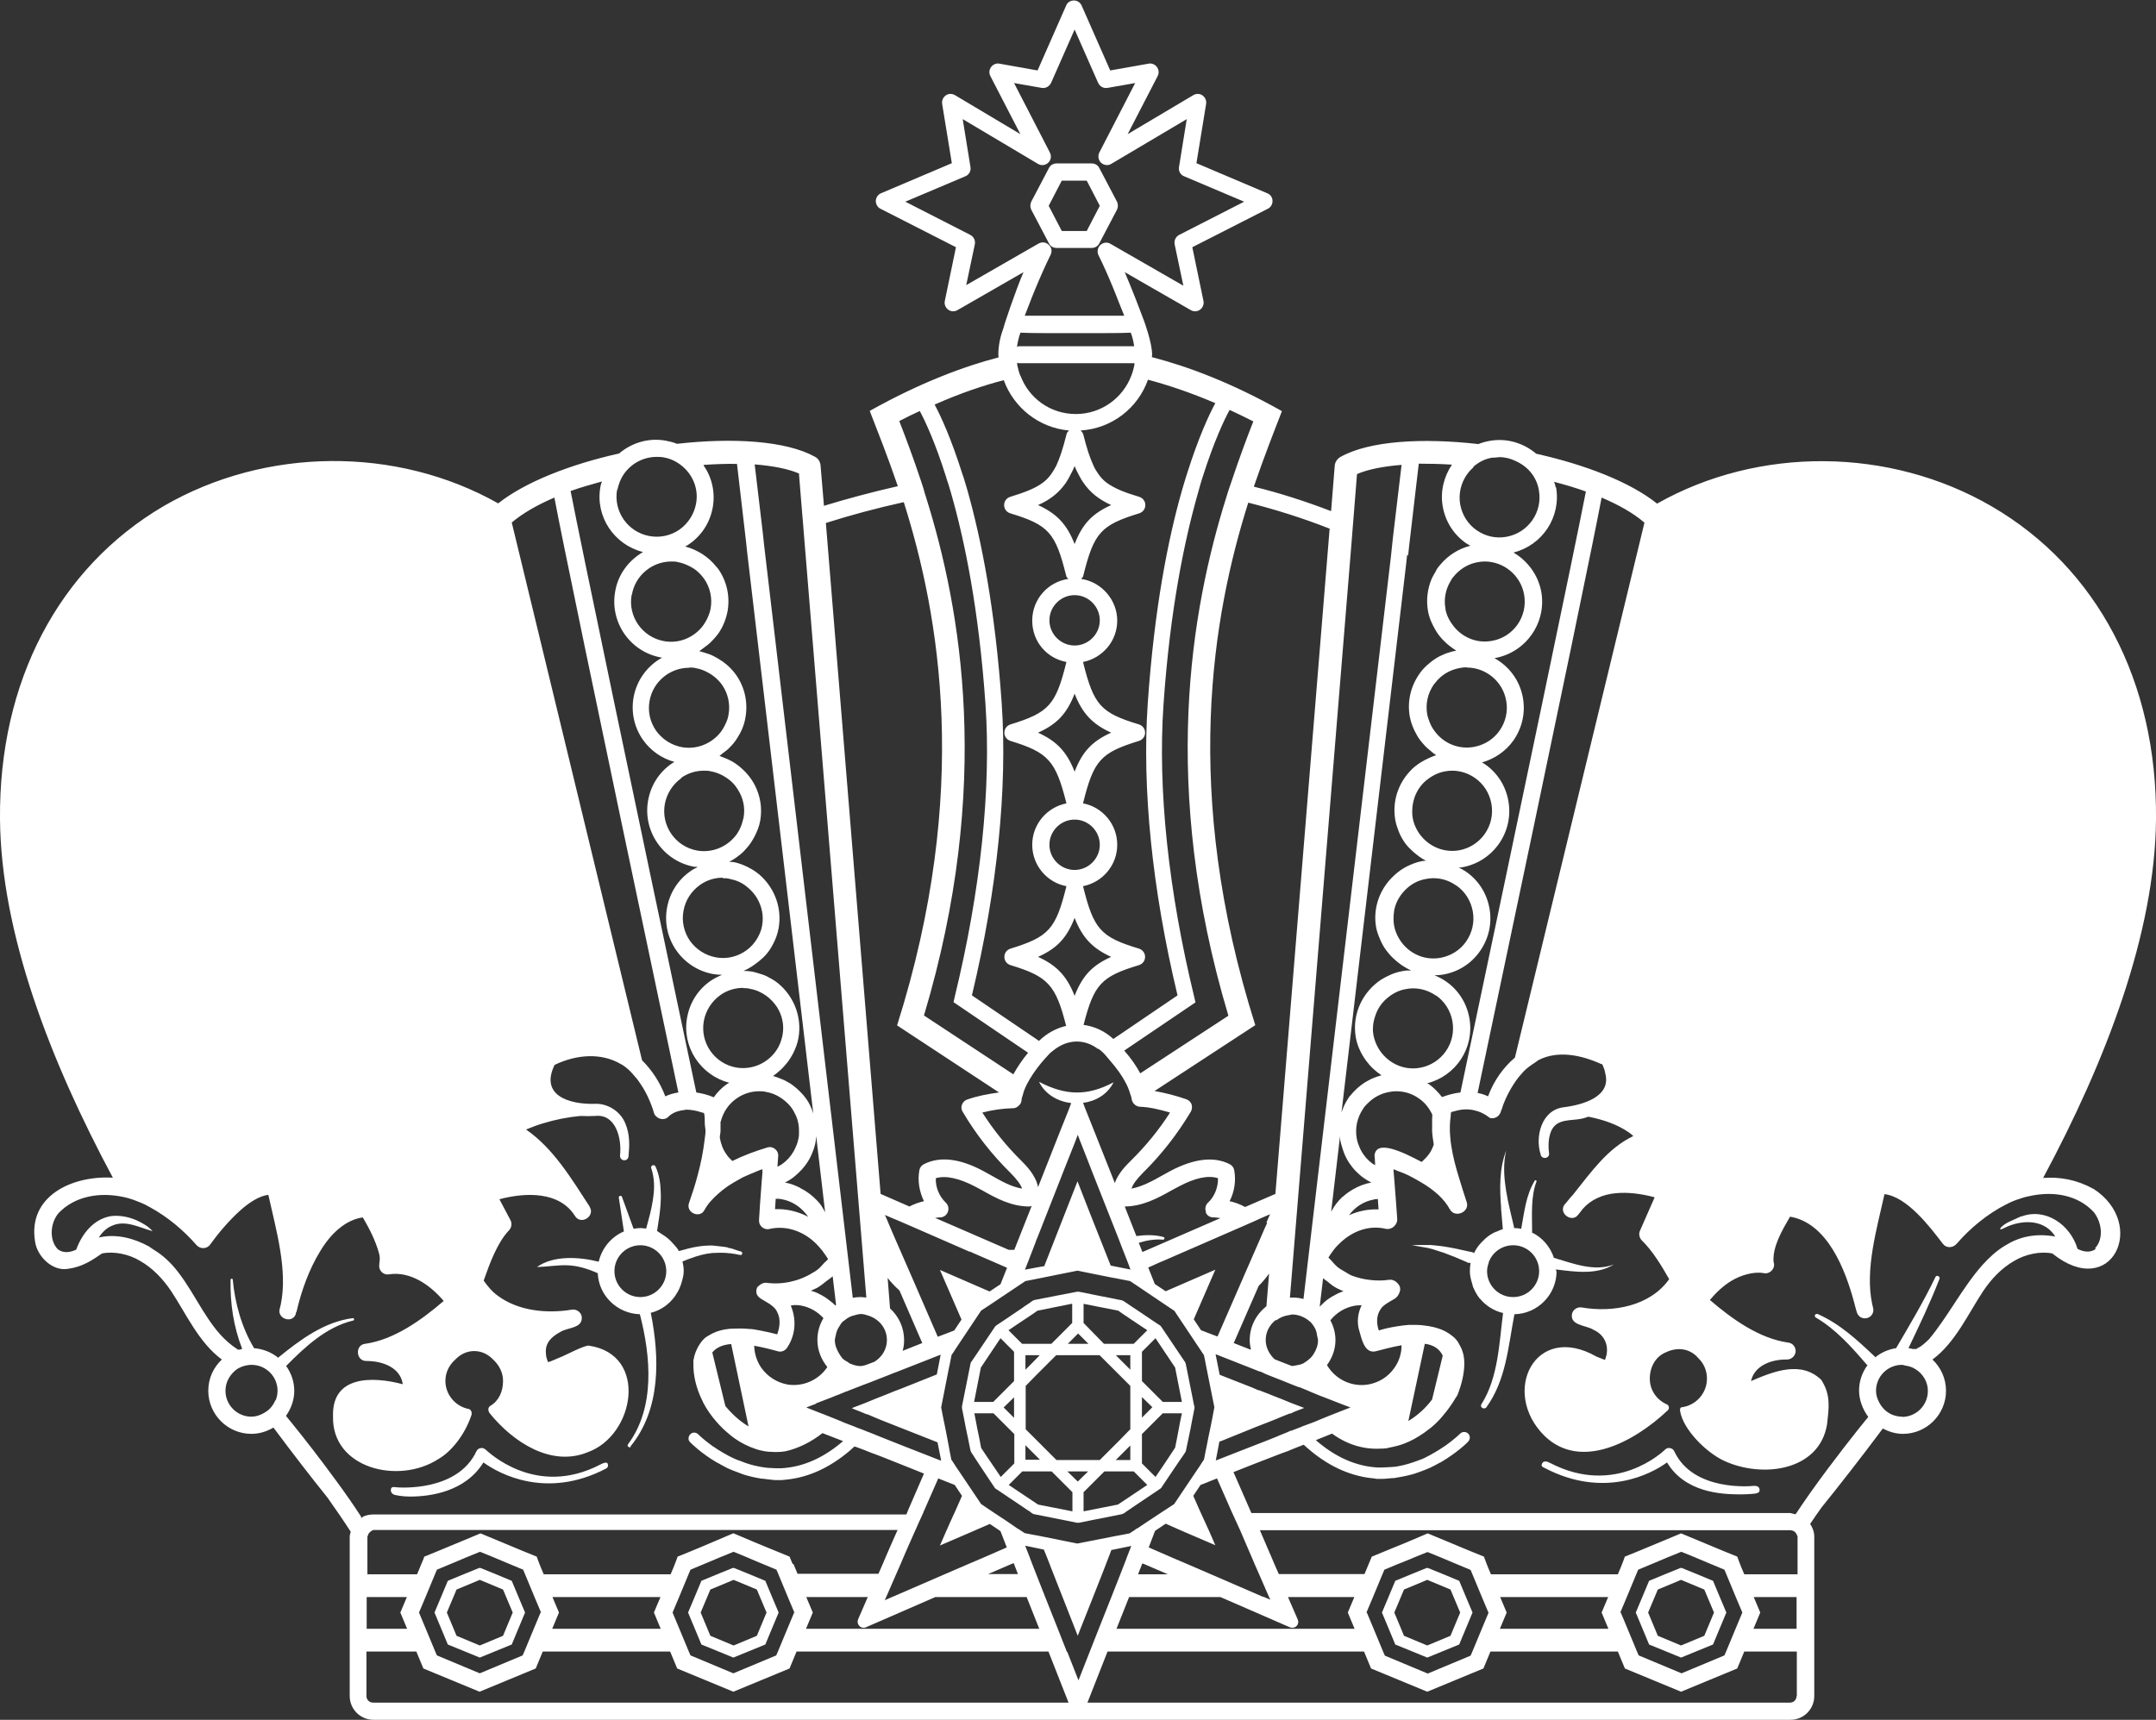 <?xml version="1.0" encoding="UTF-8"?>
<svg id="_レイヤー_2" data-name="レイヤー 2" xmlns="http://www.w3.org/2000/svg" viewBox="0 0 89.02 71.03">
  <rect x="0" y="0" width="89.02" height="71.03" fill="#333333" stroke="none"/>
  <defs>
    <style>
      .cls-1 {
        fill: #fff;
      }
    </style>
  </defs>
  <g id="design">
    <g>
      <g>
        <path class="cls-1" d="M43.62,10.24h1.46c.13,0,.25-.07.31-.19l.73-1.39c.05-.1.05-.23,0-.33l-.73-1.39c-.06-.12-.18-.19-.31-.19h-1.46c-.13,0-.25.07-.31.19l-.73,1.39c-.05.1-.05.23,0,.33l.73,1.39c.06.12.18.19.31.19ZM44.87,7.46l.54,1.04-.54,1.04h-1.03l-.54-1.04.54-1.04h1.03Z"/>
        <path class="cls-1" d="M64.25,52.5s0-.05,0-.07c.8.1,1.69.23,2.39-.21-.8.32-1.7-.04-2.48-.27,0,0,0,0,0,0-.15-.46-.48-.84-.91-1.05,0-.01.01-.02.01-.03,0-.67-.06-1.44.18-2.07.02-.04-.04-.08-.07-.04-.37.61-.43,1.3-.56,1.99-.1-.02-.2-.03-.3-.03,0-.02,0-.03,0-.05-.11-.48-.24-.97-.32-1.47,0-.05-.02-.09-.02-.14-.08-.52-.1-1.04.02-1.54-.29.75-.27,1.56-.21,2.36,0,.06,0,.12.01.17.02.24.04.48.06.71,0,0,0,0,0,.01-.09.02-.18.06-.26.1-.02,0-.04.01-.06.02-.16.07-.3.17-.43.29-.03.03-.06.07-.1.1-.14.14-.26.3-.34.48-.02-.01-.03-.04-.06-.04,0,0,0,0,0,0-.06-.01-.12-.03-.19-.04-.31-.07-.62-.14-.94-.19-.1-.02-.21-.03-.31-.04-.12-.01-.23-.03-.35-.03-.01,0-.03,0-.04,0-.1,0-.21,0-.31,0-.13,0-.25,0-.38.01.13.01.25.04.37.06.1.02.2.03.29.05.02,0,.03.01.05.01.12.03.23.06.34.1.1.03.19.06.28.09.3.11.6.23.89.36.04.02.09.04.13.06.02,0,.04,0,.06,0,.01,0,.02,0,.03,0-.02.11-.03.22-.03.34,0,.18.04.34.09.5.01.05.03.1.04.15.07.16.15.32.26.46,0,.01.02.02.03.03.24.29.57.5.95.59-.16,1.26-.2,2.64-.87,3.73-.05.05-.06.13,0,.18.05.04.12.04.17,0,.83-1.14.91-2.52,1.17-3.86.96-.02,1.74-.81,1.74-1.78ZM62.47,53.57c-.59,0-1.07-.48-1.07-1.07,0-.12.03-.24.07-.35,0-.02,0-.05.02-.07.16-.38.54-.65.99-.65.59,0,1.07.48,1.07,1.07s-.48,1.07-1.07,1.07Z"/>
        <path class="cls-1" d="M16.34,61.75s.26.06.59.06c.82,0,2.28-.19,3.03-1.41.66.48,2.61,1.53,5.05.26.12-.06.1-.15.08-.21-.03-.08-.18-.03-.29.03-2.69,1.41-4.66-.54-4.75-.61-.06-.05-.13-.08-.21-.06-.07.01-.14.06-.17.13-.79,1.7-3.24,1.49-3.26,1.49-.13-.01-.25-.05-.27.08-.02.13.07.22.2.24Z"/>
        <path class="cls-1" d="M72.39,61.37s-2.47.27-3.26-1.43c-.03-.07-.1-.12-.17-.13-.07-.02-.15,0-.21.06-.08.08-2.05,1.96-4.75.55-.11-.06-.26-.1-.32.01-.06.12-.02.14.1.2,2.44,1.28,4.4.25,5.05-.23.74,1.23,2.2,1.32,3.03,1.32.33,0,.56-.03.59-.03.13-.02.22-.05.2-.18-.02-.13-.14-.15-.27-.14Z"/>
        <path class="cls-1" d="M26.03,59.74c1.26-1.53,1.21-3.67.84-5.52.42-.1.77-.36,1.01-.7.01-.02.02-.03.03-.05.11-.16.19-.34.24-.53.04-.14.08-.28.08-.44,0-.14-.02-.27-.05-.4.04-.02.08-.03.13-.05.06-.03.12-.05.18-.07.29-.11.6-.2.92-.23.1-.01.21,0,.31-.01.13,0,.25,0,.38.02.01,0,.03,0,.04,0,.12.02.24.03.35.06.02,0,.04,0,.06.01.04.01.08,0,.09-.04.02-.04,0-.08-.04-.1-.06-.02-.12-.03-.17-.05-.11-.04-.22-.08-.34-.1-.02,0-.04-.01-.05-.02-.12-.03-.24-.03-.36-.05-.11-.01-.22-.03-.33-.03-.32,0-.64.05-.95.13-.06.02-.12.03-.18.05-.06.02-.13.03-.19.05-.06-.12-.15-.21-.24-.31-.13-.15-.28-.28-.45-.38-.02-.01-.04-.03-.06-.04-.05-.03-.1-.07-.15-.1.02-.11.03-.21.05-.32,0-.04.01-.09.02-.13.06-.39.1-.78.08-1.17-.01-.35-.06-.7-.21-1.03-.01-.03-.03-.05-.05-.06-.02-.01-.05-.01-.08,0-.05.02-.07.08-.05.12.13.39.14.8.08,1.21,0,.05-.02.09-.02.14-.06.39-.17.77-.27,1.14-.07,0-.15-.02-.22-.02-.1,0-.2.01-.3.03l-.48-1.32c-.02-.07-.14-.04-.13.03,0,0,.15,1,.21,1.4-.52.22-.91.69-1.04,1.25-.84-.21-1.88-.26-2.55.22.92-.03,1.37-.25,2.5.25,0,0,0,0,.01,0,.04.93.8,1.67,1.74,1.7.45,1.74.64,3.85-.49,5.37-.06.08.06.17.12.1ZM26.44,53.57c-.59,0-1.07-.48-1.07-1.07s.48-1.07,1.07-1.07,1.07.48,1.07,1.07-.48,1.07-1.07,1.07Z"/>
        <path class="cls-1" d="M18.49,67.92l.71.29.61.25.61-.25.71-.29.27-.65.28-.67-.27-.64-.28-.67-.65-.27-.64-.26h-.03s-.03,0-.03,0l-.64.26-.65.27-.28.67-.27.64.28.67.27.65ZM18.72,65.96l.13-.31.96-.4.96.4.13.31.27.64-.28.67-.12.29-.96.4-.96-.4-.12-.29-.28-.67.27-.64Z"/>
        <path class="cls-1" d="M28.96,67.92l.71.29.61.25.61-.25.71-.29.27-.65.28-.67-.27-.64-.28-.67-.65-.27-.64-.26h-.03s-.03,0-.03,0l-.64.26-.65.27-.28.67-.27.64.28.67.27.65ZM29.2,65.96l.13-.31.96-.4.96.4.13.31.27.64-.28.67-.12.29-.96.4-.96-.4-.12-.29-.28-.67.27-.64Z"/>
        <path class="cls-1" d="M57.61,67.92l.71.29.61.25.61-.25.71-.29.27-.65.28-.67-.27-.64-.28-.67-.65-.27-.64-.26h-.03s-.03,0-.03,0l-.64.26-.65.27-.28.67-.27.64.28.67.27.65ZM57.84,65.96l.13-.31.96-.4.96.4.13.31.27.64-.28.67-.12.29-.96.4-.96-.4-.12-.29-.28-.67.27-.64Z"/>
        <path class="cls-1" d="M68.09,67.92l.71.29.61.25.61-.25.71-.29.27-.65.28-.67-.27-.64-.28-.67-.65-.27-.64-.26h-.03s-.03,0-.03,0l-.64.26-.65.27-.28.67-.27.64.28.67.27.65ZM68.32,65.96l.13-.31.96-.4.96.4.13.31.27.64-.28.67-.12.29-.96.4-.96-.4-.12-.29-.28-.67.27-.64Z"/>
        <path class="cls-1" d="M49.31,58.08l-.35-1.75s-.02-.06-.03-.08l-.03-.04-.21-.31-.76-1.13s-.02-.02-.03-.02c0,0,0,0,0-.01,0,0,0,0-.01,0,0,0-.01-.02-.03-.02l-.27-.18-.37-.25-.48-.32h0s-.31-.21-.31-.21l-.05-.03s-.05-.03-.08-.03l-1.06-.21-.69-.14s-.02,0-.03,0c0,0,0,0-.01,0s0,0-.01,0c-.01,0-.02,0-.03,0l-.83.16-.92.18s-.06.02-.08.03l-.11.08-.24.16-.05.04-.46.31-.34.23-.27.18s-.02.02-.03.02c0,0,0,0-.01,0,0,0,0,0,0,.01,0,0-.02.02-.03.02l-.76,1.13-.19.28-.05.07s-.03.05-.03.08l-.35,1.75s0,.02,0,.03c0,0,0,0,0,.01s0,0,0,.01c0,.01,0,.02,0,.03l.11.56.05.26.09.43.1.49s.02.06.03.08l.1.15.07.11.06.09.21.32.54.81s.02.02.03.02c0,0,0,0,0,.01s0,0,.01,0c0,0,.01.02.03.02l1.13.76.19.13h.02s.04.04.04.04l.1.07s.05.03.08.03l1.06.21.2.04.49.1s.03,0,.05,0,.03,0,.05,0l.49-.1.2-.04,1.06-.21s.06-.02.08-.03l.08-.05.02-.02.06-.04.19-.13,1.13-.76s.02-.02.03-.02c0,0,0,0,.01,0s0,0,0-.01c0,0,.02-.02.03-.02l.55-.82.21-.31.07-.1.09-.13.08-.12s.03-.05.03-.08l.1-.48.09-.43.05-.27.11-.56s0-.02,0-.03c0,0,0,0,0-.01s0,0,0-.01c0-.01,0-.02,0-.03ZM47.51,58.19l-.19.19-.17.17v-.85l.43.42-.06.06ZM42.34,59.69l.08.08.52.52h-.6v-.6ZM43.42,60.77l.86.86v.79l-1.42-.28-1.21-.81.56-.56h1.21ZM44.08,60.77h.85l-.43.42-.43-.42ZM44.74,62.42v-.79l.86-.86h1.21l.56.56-1.21.81-1.42.28ZM46.67,60.3h-.6l.53-.53.07-.07v.6ZM46.67,59.03l-.11.11-.33.34-.82.82h-1.79l-.8-.8-.34-.34-.13-.13v-1.79l.45-.46.56-.56.25-.25h1.79l.13.13.54.54.46.46.14.14v1.79ZM41.46,58.15l-.02-.02.43-.42v.85l-.22-.22-.19-.19ZM42.34,56.57v-.6h.6-.01s-.29.3-.29.3l-.3.3ZM41.87,57.04l-.86.86h-.79l.28-1.42.81-1.21.56.56v1.21ZM46.67,56.57l-.42-.42-.18-.18h.6v.6ZM47.15,57.04v-1.21l.56-.56.81,1.21.28,1.42h-.79l-.86-.86ZM46.17,54.13l.14.1.4.27.24.16.42.28-.56.56h-1.23s-.84-.86-.84-.86v-.79l1.42.28ZM44.51,55.07l.1.1.33.33h-.85l.16-.16.27-.27ZM42.85,54.13l1.39-.28h.03s0,.79,0,.79l-.03.03-.83.83h-1.21l-.56-.56.37-.25.24-.16.39-.26.2-.14ZM40.34,58.94l-.05-.26-.06-.31h.79l.04.04.2.2.32.32.3.3v1.21l-.56.56-.29-.43-.28-.41-.24-.36-.08-.42-.09-.43ZM48.68,58.97l-.08.42-.08.4-.23.35-.28.42-.3.44-.56-.56v-1.21l.27-.27.32-.32.2-.2.07-.07h.79l-.07.33-.05.27Z"/>
      </g>
      <path class="cls-1" d="M86.41,49.09c-.67-.37-1.36-.49-2.05-.44,2.59-4.83,4.62-10.1,4.66-14.82.05-5.67-2.42-10.38-6.79-12.92-4.22-2.45-9.62-2.48-13.81-.11-1.11-.89-2.97-1.61-4.99-2.06-.52-.44-1.21-.66-1.93-.53-.16.03-.31.07-.46.13-2.3-.26-4.49-.14-5.69.53-.14.08-.23.22-.24.37l-.15,1.87c-1.07-.41-2.13-.75-3.19-1.01.43-1.26.85-2.32,1.16-3.12-2.13-1.2-3.94-1.86-5.37-2.23,0-.03.01-.07.01-.1,0-.49-.32-1.36-.32-1.36-.23-.62-.5-1.32-.81-2.05l2.73,1.57c.12.07.27.06.38-.02.11-.08.17-.22.14-.36l-.46-2.22,3.12-1.59c.12-.06.2-.19.19-.33,0-.14-.09-.26-.22-.31l-2.92-1.24.4-2.45c.02-.14-.04-.27-.15-.35-.11-.08-.26-.08-.38-.01l-2.71,1.61,1.24-2.4c.06-.12.05-.26-.03-.37s-.22-.17-.35-.14l-1.58.28-1.18-2.68c-.06-.13-.18-.21-.32-.21s-.27.08-.32.21l-1.18,2.68-1.57-.28c-.13-.03-.27.03-.35.14s-.09.25-.03.37l1.24,2.4-2.7-1.61c-.12-.07-.27-.07-.38.01-.11.08-.17.21-.15.35l.4,2.45-2.92,1.24c-.13.05-.21.18-.22.31,0,.14.07.27.19.33l3.12,1.59-.46,2.22c-.03.14.03.28.14.36.11.08.26.09.38.02l2.73-1.57c-.32.73-.83,2.26-.82,2.28-.13.35-.22.73-.22,1.12,0,.04.01.08.01.12-1.42.37-3.21,1.03-5.32,2.21.31.8.73,1.85,1.16,3.11-1.1.25-2.13.53-3.05.81l-.14-1.66c-.01-.16-.1-.3-.24-.37-1.2-.66-3.39-.79-5.69-.53-.14-.06-.3-.1-.46-.13-.72-.13-1.41.09-1.93.53-2.02.45-3.88,1.18-4.99,2.06-4.2-2.37-9.6-2.33-13.81.11C2.42,23.45-.05,28.16,0,33.83c.04,4.72,2.07,9.98,4.66,14.81-1.68-.1-3.53.76-3.21,2.65.09.61.73,1.24,1.38,1.11.58-.08.99-.36,1.38-.63.48-.1,1.11.02,1.58.31.51.29.94.74,1.28,1.25.61.92,1.14,2.12,2.09,2.82-.35.33-.56.78-.56,1.29,0,.98.8,1.78,1.78,1.78.33,0,.64-.1.91-.26.82,1.1,1.57,2.07,2.23,2.89.34.48.67.96.96,1.41-.01.07-.04.13-.04.2v6.59c0,.54.44.98.98.98h58.51c.54,0,.98-.44.98-.98v-6.59c0-.19-.07-.37-.17-.52.15-.22.3-.45.47-.68.72-.89,1.58-1.99,2.53-3.26.25.13.53.22.83.22.98,0,1.78-.8,1.78-1.78,0-.51-.22-.97-.56-1.29.94-.69,1.48-1.9,2.09-2.82.34-.51.77-.96,1.28-1.25.48-.29,1.1-.41,1.58-.31,2.45,1.97,3.95-1.21,1.7-2.67ZM67.9,21.58l-5.35,22.1c-.47.4-.86.93-1.11,1.6-.14-.07-.28-.11-.43-.14,3.74-17.72,4.82-23,5.12-24.59.7.3,1.31.64,1.76,1.03ZM64.23,20.12c-.01-.08-.04-.15-.06-.22.45.12.9.25,1.31.4-.43,2.23-2.73,13.2-5.18,24.82-.26.03-.52.1-.76.19-.15-.19-.32-.37-.52-.52-.03-.02-.06-.03-.09-.05,1.18-.3,1.96-1.46,1.74-2.69-.11-.62-.45-1.16-.97-1.52-.15-.1-.3-.18-.47-.25.12,0,.24-.01.36-.03.62-.11,1.16-.45,1.52-.97s.5-1.14.39-1.76c-.11-.62-.45-1.16-.97-1.52-.1-.07-.2-.12-.3-.17.05,0,.09,0,.14-.01,1.28-.23,2.14-1.45,1.91-2.74-.11-.62-.45-1.16-.97-1.52-.04-.03-.08-.04-.12-.07.52-.15.98-.46,1.3-.91.36-.52.5-1.14.39-1.76-.13-.73-.58-1.31-1.18-1.64,0,0,.01,0,.02,0,1.28-.23,2.14-1.45,1.92-2.73-.13-.71-.57-1.29-1.15-1.63,1.19-.3,1.97-1.46,1.76-2.69ZM56.74,49.53s.1,0,.15-.01l.03.43c-.42-.02-.84.07-1.22.24.24-.33.61-.58,1.04-.65ZM55.43,49.43c-.19.18-.35.39-.47.62,0,0,0,.01,0,.02l.37-3.15c0,.07,0,.15.02.22.02.11.06.21.09.32.06.2.15.39.26.56.09.13.18.25.29.36.1.1.21.2.33.28.1.07.2.13.3.18-.28.05-.53.15-.77.29-.15.09-.29.19-.41.3ZM56.76,47.76l.02.36s-.05-.03-.08-.04c-.25-.17-.44-.41-.56-.68-.05-.12-.1-.25-.12-.38-.08-.44.02-.87.27-1.24.05-.08.11-.14.18-.21.24-.24.54-.41.89-.47.1-.02.19-.03.29-.03.34,0,.66.1.94.3.25.17.43.41.55.67-.02.24,0,.48-.01.67.01.19.04.37.07.56-.05.14-.11.28-.2.4-.09.12-.19.22-.3.32-.67-.35-1.92-1-1.95-.23ZM58.31,33.49c0-.2.04-.39.1-.57.1-.27.26-.51.48-.69.22-.18.48-.32.77-.37.1-.02.19-.03.29-.03.34,0,.66.1.95.3.36.25.6.63.68,1.07.16.9-.44,1.76-1.34,1.92-.71.12-1.38-.23-1.72-.82-.09-.16-.16-.33-.19-.52h0c-.02-.1-.02-.19-.02-.28ZM60.56,27.57c.79,0,1.49.57,1.63,1.37.08.43-.02.87-.27,1.23s-.63.6-1.07.68c-.63.11-1.23-.15-1.59-.62-.12-.15-.21-.32-.27-.51-.02-.07-.05-.14-.06-.21-.08-.44.02-.87.27-1.24.02-.02.04-.04.06-.07.12-.16.27-.29.43-.39.18-.11.37-.18.58-.22.1-.02.19-.03.29-.03ZM60.04,25.89c-.11-.14-.21-.29-.28-.46-.04-.1-.07-.2-.08-.3-.07-.4.01-.8.22-1.14.02-.03.03-.06.05-.09.05-.07.11-.13.16-.19.24-.25.55-.43.9-.49.1-.02.19-.03.29-.03.79,0,1.49.57,1.63,1.37.16.9-.44,1.76-1.34,1.91-.61.11-1.19-.14-1.55-.58ZM60.13,36.57c.36.25.6.63.68,1.07s-.02.87-.27,1.24c-.25.36-.63.6-1.07.68-.72.13-1.41-.24-1.74-.86-.08-.15-.14-.31-.17-.48-.03-.19-.03-.38,0-.57,0-.04.01-.08.02-.12.08-.33.26-.61.51-.84.22-.2.49-.34.8-.39.1-.02.19-.03.29-.03.34,0,.66.1.94.3ZM59.29,41.11c.36.25.6.63.68,1.07.16.9-.44,1.76-1.34,1.92-.71.13-1.39-.23-1.73-.83-.09-.16-.15-.32-.19-.51-.02-.11-.03-.21-.02-.32,0-.16.04-.32.09-.47.09-.29.26-.55.49-.74.22-.19.48-.33.78-.38.1-.02.19-.03.29-.03.34,0,.66.1.95.3ZM60.83,19.28c.22-.19.48-.33.79-.38.03,0,.07,0,.1,0,.06,0,.13-.02.19-.02.24,0,.46.06.67.16.31.14.58.36.76.66.1.17.17.35.2.55.16.9-.44,1.76-1.34,1.92-.44.08-.87-.02-1.23-.27-.36-.25-.6-.63-.68-1.07h0c-.1-.59.13-1.17.55-1.53ZM58.14,22.95l.04-.38.4-3.42c.43,0,.9.01,1.37.04-.33.49-.49,1.11-.38,1.73.11.62.45,1.16.97,1.52.06.04.12.07.17.1-.48.12-.91.39-1.23.77-.04.05-.09.1-.13.16-.03.04-.05.09-.07.13-.06.1-.12.2-.17.31-.17.41-.23.87-.15,1.32h0c.05.29.17.55.31.79.08.14.18.27.29.39.1.1.2.2.31.28.08.06.17.13.26.18-.11.02-.21.05-.31.08-.14.04-.26.1-.39.16-.15.08-.28.17-.41.28-.16.13-.3.27-.42.45-.36.52-.5,1.14-.39,1.76h0c.05.27.15.51.28.74.08.15.18.28.29.4.09.11.2.2.31.29.07.06.14.12.21.16-.09.03-.17.06-.26.1-.14.06-.27.13-.4.21-.15.1-.3.21-.42.35-.49.52-.74,1.25-.61,2.01.03.18.09.34.15.5.07.17.16.33.27.48.09.12.19.22.3.32.17.15.35.29.55.39-.05,0-.09,0-.14.01-.18.03-.35.09-.51.16-.14.06-.27.13-.4.22-.16.11-.3.24-.43.38-.47.52-.71,1.24-.58,1.98.03.16.08.3.14.44.07.18.16.35.27.5.09.12.19.24.3.34.22.21.46.38.74.5-.12,0-.24,0-.37.03-.17.03-.34.08-.49.15-.14.06-.27.13-.4.21-.16.11-.3.23-.43.37-.48.52-.73,1.25-.6,2,.03.17.08.34.15.49.07.17.17.33.27.47.09.12.19.24.3.34.11.1.22.19.34.27-.15.04-.28.09-.42.15-.14.07-.28.15-.4.24-.16.12-.31.26-.44.42-.03.04-.07.07-.09.11-.13.19-.23.4-.3.62l2.67-22.66.04-.38ZM55.82,22.21l.03-.38.03-.37.15-1.88c.46-.2,1.1-.32,1.84-.38l-.36,3.03-.04.38-.04.38-3.61,30.66c-.14-.04-.29-.06-.45-.06-.04,0-.07,0-.11.01l2.56-31.38ZM56.11,54.91c.1.33.21,1.01.69.9.28-.07.67-.18,1.07-.25,0,.34-.1.66-.3.94-.25.36-.63.6-1.07.68-.7.12-1.37-.22-1.71-.8.21-.29.35-.64.35-1.03,0-.3-.08-.58-.21-.82.24-.3.59-.53,1-.6.1-.02.19-.02.29-.02,0,0,0,0,0,0-.15.31-.2.66-.11,1.01ZM53.58,66.88l-.4-.92h2.74l-.27.64.28.67h-9.83l.52-1.31h3.77l2.87,1.25s.07.02.1.02c.17,0,.3-.17.22-.35ZM32.73,64.6l-.11-.26-.02-.05-.95-.39-.58-.24-.4-.17-.38-.16h-.02s-1.34.57-1.34.57l-.36.15-.59.24-.02.05-.02.06-.08.21-.06.15-.11.26h-5.24l-.11-.26-.06-.15-.08-.21-.02-.06-.02-.05-.59-.24-.36-.15-1.37-.57-1.37.57-.36.15-.59.24-.02.05-.02.06-.09.21-.06.15-.11.26h-2.05v-1.55s.03-.09.05-.13c.03-.04.06-.07.1-.1.04-.02.07-.05.11-.05h21.63l-.31.7-.19.44-.11.26-.18.41h-3.34l-.17-.41ZM32.79,66.6l-.28.67-.39.94-.07.16-1.77.74-1.77-.74-.07-.16-.39-.94-.28-.67.27-.64.39-.94.08-.19.19-.08.36-.15.5-.21.14-.06.59-.24.58.24h0s.35.15.35.15l.29.12.55.23.08.19.39.94.27.64ZM22.81,65.96h4.46l-.27.64.28.67h-4.48l.28-.67-.27-.64ZM22.32,66.6l-.28.67-.39.94-.07.16-1.77.74-1.77-.74-.07-.16-.39-.94-.28-.67.27-.64.39-.94.08-.19.19-.08.36-.15.5-.21.14-.06.59-.24.59.24.14.06.5.21.36.15.19.08.08.19.39.94.27.64ZM16.81,67.27h-1.67v-1.31h1.66l-.27.64.28.67ZM32.51,57.18c-.43-.08-.81-.32-1.07-.68-.19-.27-.29-.59-.3-.92.33.06.66.14.98.23.14.04.3-.02.38-.15.37-.55.38-1.2.15-1.74.05,0,.09-.02.13-.02.1,0,.19,0,.29.02.38.07.69.26.93.52-.16.27-.25.57-.25.9,0,.43.16.81.41,1.12-.35.53-1,.83-1.66.72ZM39.05,49.67c-.27-.26-.43-.64-.41-1.01.41-.12.96,0,1.63.35l.28.15c.6.34,1.21.67,1.96.67.03,0,.06-.02.09-.03l-.72,1.82c-.08,0-.15,0-.23,0l-3.04-1.32c.06,0,.11-.02.17-.02.15.01.29-.07.35-.21.06-.14.03-.3-.08-.4ZM44.37,19.25c.04.11.09.2.14.3.07.14.14.27.22.38.28.41.63.69,1.15.93-.78.35-1.19.78-1.51,1.61-.32-.82-.74-1.26-1.51-1.61.52-.23.87-.52,1.15-.92.08-.12.15-.25.22-.39.05-.1.1-.19.14-.3ZM42.13,15.52c-.06-.15-.1-.3-.13-.45,0-.03,0-.06,0-.09.02,0,.04.02.06.02h4.78s0,.04,0,.06c-.03.16-.07.31-.13.46-.35.92-1.24,1.58-2.29,1.58s-1.93-.65-2.28-1.57ZM45.41,25.62c0,.57-.47,1.04-1.04,1.04s-1.04-.47-1.04-1.04.47-1.04,1.04-1.04,1.04.47,1.04,1.04ZM44.37,28.65c.32.82.74,1.26,1.51,1.61-.78.35-1.19.78-1.51,1.61-.32-.82-.74-1.26-1.51-1.61.78-.35,1.19-.78,1.51-1.61ZM45.41,34.89c0,.57-.47,1.04-1.04,1.04s-1.04-.47-1.04-1.04.47-1.04,1.04-1.04,1.04.47,1.04,1.04ZM44.37,37.91c.32.82.74,1.26,1.51,1.61-.78.35-1.19.78-1.51,1.61-.32-.82-.74-1.26-1.51-1.61.78-.35,1.19-.78,1.51-1.61ZM45.36,43.32c.07.05.14.11.2.17.1.1.18.21.27.31.28.32.5.63.65.92.08.15.14.3.18.44.03.08.06.17.07.25.01.08.06.15.11.2.06.06.14.09.22.1.4.01.84.12,1.25.24-.46.72-1.01,1.39-1.62,1.99-.17.17-.52.51-.66.92l-.86-2.17-.18-.45-.18-.45-.09-.24c.52-.07,1-.34,1.26-.85-1.09.58-1.99.55-3.08-.02.26.53.78.81,1.33.88l-.13.34-.18.45-.18.45-.88,2.23c-.09-.49-.5-.9-.69-1.09-.61-.6-1.15-1.27-1.61-1.99.42-.11.85-.17,1.28-.18.08,0,.15-.04.21-.09.08-.07.13-.15.13-.26,0-.05.03-.13.05-.19.03-.14.09-.29.17-.45.15-.29.36-.6.6-.89.12-.14.24-.27.35-.39.04-.04.08-.06.11-.09.66-.55,1.37-.47,1.87-.09ZM49.78,50.07c.06.14.19.22.35.21.09,0,.17.02.26.03l-3.22,1.4-.15-.38c.32-.1.66-.16.99-.13.07.01.1-.09.03-.11-.37-.1-.75-.09-1.12-.04l-.48-1.22c.73-.01,1.34-.33,1.94-.67l.28-.15c.67-.36,1.22-.48,1.63-.35.01.37-.14.76-.41,1.01-.11.1-.14.26-.08.4ZM51.63,55.74l-.69-.27,1.03-2.36c.16-.16.3-.33.43-.51l-.11,1.35c-.42.33-.69.83-.69,1.4,0,.13.02.26.05.39ZM52.7,54.53c.14-.11.31-.18.49-.21.06,0,.11-.03.17-.03.13,0,.25.03.36.07.13.05.25.12.35.21.02.01.03.02.05.04.08.09.15.19.2.3.01.03.02.06.03.09.02.05.02.1.03.15.01.07.04.14.04.21,0,.21-.08.4-.18.56,0,0,0,0,0,0,0,0,0,0,0,0-.07.12-.17.21-.28.29-.05.03-.09.07-.15.1-.1.05-.22.07-.34.09-.04,0-.08.02-.12.02l-.34-.13-.38-.15s-.05-.05-.08-.08c-.17-.19-.29-.44-.29-.72,0-.34.17-.63.41-.82ZM52.32,50.51l-.11.24-.19.44-.66,1.51-1.09,2.5-.37-.14-.31-.12-.3-.45.89-2.05-2.05.89-.45-.3-.27-.68.25-.11.04-.02.2-.09.17-.07,3.26-1.42.5-.22.24-.11.37-.16-.15.34ZM46.7,52.44l-.14-.03-.7-.14h0s-.8-2.02-.8-2.02l-.04-.1-.32-.82-.21-.54-.29.74-1.07,2.73v.03s-.39.07-.39.07l-.42.08.05-.13.1-.25.03-.08.12-.31.13-.34c.03-.08.05-.15.09-.23l.92-2.34.14-.36.48-1.21.12-.32.08.21.33.84.19.49,1.09,2.76.15.39.16.41.02.05.07.18.02.05.02.06.03.08.02.05ZM40.05,51.69l.15.07,1.38.6-.27.68-.45.3-2.05-.89.89,2.05-.3.45-.39.15-.29.11-1.01-2.33-.76-1.74-.19-.44-.1-.24-.12-.28.3.13.24.1.51.22,2.45,1.07ZM36.75,54.05l-.1-1.27c.14.18.3.35.49.52l.94,2.17-.81.32c.04-.14.06-.28.06-.44,0-.52-.22-.98-.58-1.31ZM36.62,55.35c0,.38-.21.7-.51.89l-.13.05-.24.09c-.07.01-.13.04-.2.04,0,0,0,0-.01,0-.16,0-.31-.05-.45-.11-.02,0-.04-.03-.05-.04-.09-.05-.18-.1-.25-.17-.02-.02-.03-.05-.05-.07-.03-.04-.06-.08-.08-.12-.1-.17-.18-.35-.18-.56,0-.07.03-.14.04-.21.02-.12.06-.22.12-.32,0,0,.01-.02.02-.03.04-.06.07-.13.13-.19.04-.04.09-.06.13-.1.11-.09.24-.15.38-.18.08-.02.17-.05.26-.05.1,0,.19.03.28.06.45.13.79.52.79,1.02ZM34.49,53.92c-.07-.08-.15-.14-.24-.21-.13-.1-.26-.19-.41-.26-.11-.06-.23-.11-.36-.14.1-.05.21-.09.31-.15.11-.07.21-.15.32-.24.09-.07.19-.13.27-.21l.14,1.18s-.02.02-.03.03ZM33.67,57.97l.52-.2.13-.05.27-.11h.01s.34-.14.34-.14h.01s.2-.08.2-.08l.13-.05.36-.14.24-.09.18-.07.61-.24.25-.1.06-.02,1.4-.55.33-.13.13-.05-.16.82h-.01s-1.43.57-1.43.57l-.18.07-.06.02-.42.17-.43.17-.39.16-.31.12-.26.1h-.03s.1.05.1.05l.23.09.29.12h.03s.4.17.4.17l.17.07.81.32,1.47.58.05.02.13.65.02.11-.13-.05-.33-.13-1.15-.45-.83-.33-.15-.06-.37-.15h0s-.11-.04-.11-.04l-.17-.07-.19-.07-.1-.04-.1-.04-.08-.03-.31-.12-.09-.04-.27-.11-.45-.18-.26-.1h0s-.48-.19-.48-.19l.42-.16ZM38.13,62.45l.61-1.39.68.27.3.45-.3.68-.02.04-.14.31-.02.04-.14.32-.02.04-.27.62,1.44-.62.09-.04.53-.23.34.23.06.04.04.03.26.67h0s-1.01.44-1.01.44l-.61.26-.95.41-2.17.94-.3.13.06-.13.41-.94.18-.41.11-.26.19-.44.31-.7.02-.04.14-.32.02-.04.14-.31.02-.04ZM41.75,64.6l.1-.04.02.04.16.41h-1.23l.95-.41ZM33.29,65.96h2.54l-.4.92c-.07.17.06.35.22.35.03,0,.07,0,.1-.02l2.87-1.25h3.77l.52,1.31h-9.63l.28-.67-.27-.64ZM42.06,63.15h-.02s-.45-.31-.45-.31l-.06-.04-.47-.31-.06-.04-.49-.33-.9-1.34-.13-.19-.18-.28-.02-.02-.07-.36-.03-.17-.07-.37-.09-.46-.06-.29-.1-.51.31-1.58.05-.23.03-.16.04-.2.05-.07.15-.23,1.02-1.53.38-.25,1.15-.77.3-.2.36-.07.19-.04h.01s.74-.15.74-.15l.85-.17.69.14.75.15.12.02.25.05.36.07.3.2,1.32.89.21.14,1.02,1.53.2.3.04.19.03.16.05.25.31,1.55-.09.48-.06.3-.1.48-.07.36-.04.19-.07.36-.02.02-.18.28-.13.19-.9,1.34-.49.32-.06.04-.47.31-.06.04-.45.3h-.02s-.06.05-.06.05l-.23.15-.36.07-.22.04-1.58.31-1.64-.33-.17-.03-.36-.07-.23-.15-.06-.04ZM48.22,65.02h-1.23l.16-.41.02-.04.1.04.95.41ZM52.17,65.96l-2.17-.94-.95-.41-.61-.26-1.01-.44h0s.26-.68.26-.68l.04-.03.06-.04.34-.23.52.23.09.04,1.44.62-.27-.62-.02-.04-.14-.31-.02-.04-.14-.31-.02-.04-.3-.68.3-.45.68-.27.61,1.39.02.04.14.31.02.04.14.31.02.04.3.7.19.44.11.26.18.41.41.94.06.13-.3-.13ZM50.66,60.14l-.33.13-.13.05.02-.11.13-.68h.04s1.48-.6,1.48-.6l.49-.19.4-.16.09-.04.4-.16h.04s.17-.08.17-.08l.39-.15h0s0,0,0,0l-.34-.13-.21-.08-.39-.16-.46-.18-.07-.03-.39-.15h-.03s-.25-.11-.25-.11l-1.35-.53h0s-.17-.85-.17-.85l.13.05.33.13,1.37.54h.03s.21.1.21.1l.25.1.46.18.22.09.2.08.23.09h.03s.34.14.34.14l.09.04.07.03.17.07.17.07.21.08.64.25.42.16-.49.19-.15.06-.28.11-.44.18-.09.04-.21.08-.19.07-.16.06-.04.02-.08.03-.31.12h-.03s-.13.06-.13.06h0s-.37.15-.37.15l-.09.04-.4.16-.49.19-1.15.45ZM55.05,53.52c-.15.09-.29.18-.41.3-.05.05-.1.1-.15.15l.14-1.18c.05.05.11.09.17.13.1.08.2.17.32.24.11.07.23.11.35.17-.15.05-.28.11-.41.19ZM54.9,21.83l-2.24,27.48-1.25.54c-.2-.11-.41-.19-.64-.24.2-.39.27-.84.19-1.28-.02-.11-.09-.2-.19-.25-.65-.33-1.48-.23-2.46.29l-.29.16c-.44.25-.87.48-1.3.56.05-.17.21-.39.48-.66.76-.75,1.42-1.6,1.97-2.52.05-.09.06-.2.03-.3-.04-.1-.12-.18-.22-.21-.4-.14-.85-.26-1.31-.34l4.16-2.72c-3.06-9.66-1.75-16.96-.29-21.58,1.11.28,2.23.63,3.35,1.07ZM51.75,17.4c-.27.69-.58,1.52-.9,2.48-.04.11-.07.21-.11.32-.04.11-.07.23-.11.35-1.44,4.6-2.75,11.9.09,21.4l-3.64,2.38c-.16-.3-.38-.62-.66-.94l2.94-1.99-.05-.22c-1.07-4.4-1.51-8.58-1.27-12.08.27-3.91.86-6.77,1.43-8.76.03-.12.07-.24.1-.36.03-.11.07-.22.1-.32.46-1.44.88-2.33,1.1-2.73.32.15.64.3.97.47ZM47.39,15.68c.83.22,1.76.53,2.79.97-.25.46-.69,1.4-1.16,2.89-.03.1-.07.21-.1.32-.04.12-.07.24-.11.37-.58,2.02-1.15,4.9-1.42,8.82-.24,3.51.18,7.68,1.23,12.06l-2.65,1.8c-.34-.31-.76-.52-1.23-.58.43-1.68.73-2,2.29-2.47.15-.05.25-.18.25-.34s-.1-.29-.25-.34c-1.59-.48-1.87-.8-2.31-2.57,0,0,0,0,0-.01.8-.16,1.41-.86,1.41-1.71s-.61-1.56-1.41-1.71c0,0,0,0,0-.01.44-1.77.72-2.08,2.31-2.57.15-.05.25-.18.25-.34s-.1-.29-.25-.34c-1.59-.48-1.87-.8-2.31-2.57,0,0,0,0,0-.01.8-.16,1.41-.86,1.41-1.71s-.65-1.6-1.49-1.72c.04-.04.08-.08.09-.14.44-1.77.72-2.08,2.31-2.57.15-.05.25-.18.25-.34s-.1-.29-.25-.34c-.61-.18-1.02-.35-1.33-.57-.15-.11-.27-.24-.37-.39-.07-.1-.14-.21-.19-.33-.15-.32-.28-.72-.42-1.28-.02-.07-.06-.12-.11-.17,1.29-.08,2.37-.93,2.78-2.1ZM39.89,11.8l.36-1.71c.03-.16-.04-.31-.19-.39l-2.68-1.37,2.48-1.05c.15-.06.24-.22.21-.38l-.32-1.98,3.11,1.85c.13.08.31.06.42-.05.12-.11.14-.28.07-.42l-1.48-2.87,1.14.2c.16.03.32-.06.39-.21l.97-2.2.97,2.2c.07.15.22.24.39.21l1.14-.2-1.48,2.87c-.07.14-.04.31.07.42.12.11.29.13.42.05l3.12-1.85-.32,1.98c-.03.16.06.32.21.38l2.48,1.05-2.68,1.37c-.14.07-.22.23-.19.39l.36,1.71-3.01-1.73c-.13-.08-.3-.06-.42.05-.11.11-.14.27-.08.41.23.46.43.92.61,1.36.08.2.16.39.23.58.08.19.16.39.23.57-.04,0-.1,0-.15,0-.95,0-2.71,0-3.72,0-.08,0-.17,0-.24,0,.06-.15.12-.31.18-.46.08-.21.16-.42.25-.63.19-.46.4-.94.64-1.43.07-.14.04-.31-.08-.41-.11-.11-.28-.13-.42-.05l-3.01,1.73ZM42.13,13.74c.42.02,1.1.02,2.23.02,1.22,0,1.92,0,2.33-.02.07.18.11.37.14.56h-4.78s-.04.02-.06.03c.03-.2.07-.4.14-.58ZM41.44,15.69c.41,1.14,1.45,1.98,2.7,2.09-.05.05-.1.1-.11.18-.14.56-.27.96-.42,1.28-.06.12-.13.23-.2.33-.11.16-.24.29-.4.4-.3.21-.71.37-1.3.55-.15.05-.25.18-.25.34s.1.29.25.34c1.59.48,1.87.8,2.31,2.57.01.06.05.1.09.14-.84.12-1.49.84-1.49,1.72s.61,1.56,1.41,1.71c0,0,0,0,0,.01-.44,1.77-.72,2.08-2.31,2.57-.15.05-.25.18-.25.34s.1.29.25.34c1.57.48,1.87.82,2.31,2.57,0,0,0,0,0,.01-.8.16-1.41.86-1.41,1.71s.61,1.56,1.41,1.71c0,0,0,0,0,.01-.44,1.77-.72,2.08-2.31,2.57-.15.05-.25.18-.25.34s.1.29.25.34c1.55.47,1.87.81,2.3,2.51-.38.09-.77.28-1.12.62,0,0,0,0,0,0l-2.77-1.88c1.05-4.39,1.47-8.55,1.23-12.06-.27-3.89-.84-6.76-1.41-8.78-.04-.13-.07-.25-.11-.37-.03-.11-.06-.21-.1-.31-.46-1.46-.89-2.4-1.15-2.88,1.06-.47,2.01-.79,2.86-1.01ZM37.98,16.98c.23.43.64,1.31,1.08,2.71.03.1.06.2.1.31.04.12.07.25.11.37.57,1.99,1.15,4.84,1.42,8.72.24,3.5-.2,7.68-1.27,12.08l-.05.22,3.08,2.09c-.22.26-.43.57-.61.89l-3.69-2.43c2.84-9.49,1.53-16.79.09-21.39-.04-.12-.08-.25-.11-.37-.03-.11-.07-.21-.1-.31-.32-.96-.63-1.79-.9-2.48.29-.15.57-.29.86-.42ZM37.32,20.75c1.46,4.62,2.78,11.93-.28,21.6l4.21,2.77c-.44.06-.88.14-1.31.29-.1.03-.18.11-.22.21-.04.1-.03.21.03.3.54.92,1.21,1.77,1.97,2.52.27.27.43.49.48.65-.44-.07-.86-.31-1.3-.56l-.29-.16c-.98-.53-1.81-.62-2.46-.29-.1.05-.17.14-.19.25-.08.44,0,.89.19,1.28-.21.05-.41.12-.6.22l-1.19-.52-2.26-27.71c.97-.31,2.04-.6,3.21-.86ZM32.99,19.58l.13,1.61.03.34.03.38,2.59,31.68c-.07,0-.14-.02-.22-.02-.12,0-.23.01-.34.03l-3.66-31.08-.04-.38-.04-.35-.31-2.61c.74.06,1.38.18,1.84.38ZM29.76,46.32c.1-.39.32-.72.65-.95.28-.2.61-.3.94-.3.1,0,.19,0,.29.03.29.05.54.18.76.36.11.09.22.2.3.32.07.1.12.21.17.31.09.21.13.44.12.68,0,.08,0,.16-.02.24-.03.19-.11.37-.2.54-.12.21-.28.39-.48.53-.06.04-.12.07-.19.11l.03-.43c.03-.24-.21-.44-.44-.37-.5.15-.99.33-1.45.56-.09-.08-.18-.17-.25-.28-.15-.21-.23-.45-.27-.69,0-.09.03-.18.03-.27,0-.11,0-.24,0-.38ZM28.46,27.57c.1,0,.19,0,.29.03.17.03.32.09.47.17.15.08.29.18.41.3.07.07.13.14.18.21.25.36.35.8.27,1.24-.02.14-.07.27-.13.39-.07.16-.17.31-.28.43-.37.4-.93.62-1.51.52-.43-.08-.81-.32-1.07-.68-.25-.36-.35-.8-.27-1.23.14-.8.84-1.37,1.63-1.37ZM26.09,24.56c.14-.8.84-1.37,1.63-1.37.09,0,.19,0,.29.03.16.03.31.09.45.16.14.07.27.15.38.26.09.08.16.17.23.26.25.36.35.8.27,1.24-.03.16-.09.31-.16.45-.08.15-.17.29-.29.41-.37.38-.91.58-1.47.48-.9-.16-1.5-1.02-1.34-1.91ZM28.12,32.13c.28-.2.61-.3.95-.3.1,0,.19,0,.29.03.24.04.46.14.66.28.18.12.33.28.44.46.22.34.32.75.24,1.18h0s-.01.04-.02.07c-.05.22-.13.41-.25.59-.36.51-.99.8-1.64.69-.9-.16-1.5-1.02-1.34-1.92.08-.43.32-.81.68-1.07ZM29.84,36.27c.1,0,.19,0,.29.03.26.05.49.15.68.3.18.14.34.31.45.5.19.33.28.71.21,1.11,0,0,0,0,0,.01-.04.23-.13.43-.25.61-.35.53-1,.83-1.66.71-.43-.08-.81-.32-1.07-.68-.25-.36-.35-.8-.27-1.24.08-.44.32-.81.68-1.07.28-.2.61-.3.94-.3ZM30.68,40.81c.1,0,.19,0,.29.03.25.04.47.15.66.28.18.13.33.29.45.47.21.33.31.74.23,1.16,0,.02-.01.03-.01.05-.05.22-.13.42-.25.59-.36.52-.99.81-1.65.7-.9-.16-1.5-1.02-1.34-1.92.08-.43.32-.81.68-1.07.28-.2.61-.3.95-.3ZM32.03,49.51c.08,0,.17,0,.25.02.39.07.72.28.96.56.05.05.09.11.13.17-.04-.02-.07-.04-.11-.06-.39-.18-.82-.28-1.26-.26l.03-.44ZM33.06,49.07c-.2-.1-.41-.19-.65-.23.1-.05.21-.11.3-.18.09-.06.16-.13.24-.2.11-.1.21-.21.3-.33.11-.15.2-.3.27-.47.07-.16.13-.34.16-.52.01-.07.01-.15.02-.22l.37,3.15c-.05-.09-.1-.19-.16-.28-.12-.17-.28-.32-.44-.45-.13-.1-.26-.19-.41-.26ZM29.06,19.2c.47-.03.94-.05,1.37-.04l.34,2.92.04.35.04.38,2.73,23.18c-.07-.22-.16-.43-.3-.62-.07-.1-.15-.19-.23-.27-.13-.13-.27-.25-.42-.35-.13-.08-.26-.15-.4-.2-.1-.04-.2-.08-.31-.11.09-.06.17-.13.25-.2.11-.09.21-.2.3-.31.11-.13.2-.28.28-.43.1-.2.18-.41.22-.64.14-.82-.16-1.61-.72-2.14-.13-.12-.26-.22-.41-.3-.12-.07-.25-.14-.39-.18-.12-.04-.25-.08-.38-.11-.12-.02-.24-.03-.37-.03.24-.1.45-.25.65-.41.11-.09.22-.19.31-.3.11-.13.2-.28.28-.44.1-.19.17-.4.21-.62.14-.81-.15-1.59-.7-2.12-.12-.12-.26-.22-.41-.31-.12-.07-.26-.14-.39-.19-.13-.05-.26-.09-.4-.11-.05,0-.09,0-.14-.01.17-.08.32-.19.47-.31.11-.09.21-.2.3-.31.11-.13.2-.28.28-.43.1-.2.19-.41.23-.65.14-.82-.16-1.6-.73-2.12-.13-.12-.26-.22-.41-.31-.12-.07-.25-.13-.39-.18-.05-.02-.1-.04-.15-.06.04-.03.08-.07.12-.1.11-.08.22-.16.31-.26.11-.11.21-.23.29-.36.17-.26.3-.55.35-.87h0c.11-.62-.03-1.25-.39-1.76-.15-.21-.33-.39-.54-.54-.13-.09-.26-.17-.4-.24-.12-.06-.25-.1-.38-.14-.07-.02-.13-.04-.2-.06.06-.03.11-.08.17-.12.11-.08.22-.16.31-.25.11-.11.21-.22.3-.34.19-.27.32-.58.39-.93h0c.11-.62-.03-1.25-.39-1.76-.02-.03-.05-.06-.08-.09-.08-.1-.16-.19-.25-.27-.1-.09-.2-.17-.31-.24-.22-.14-.46-.25-.72-.32.06-.03.12-.06.17-.1.52-.36.86-.9.97-1.52.11-.63-.04-1.24-.38-1.73ZM25.49,20.24c.04-.2.11-.39.2-.55.29-.5.83-.82,1.42-.82.09,0,.19,0,.29.02.3.05.57.19.79.38.43.37.66.94.55,1.53h0c-.08.43-.32.81-.68,1.07-.36.25-.8.35-1.24.27-.9-.16-1.5-1.02-1.34-1.92ZM24.85,19.89c-.02.07-.05.14-.06.22-.22,1.23.57,2.39,1.76,2.69-.58.34-1.03.91-1.15,1.63-.23,1.28.63,2.51,1.92,2.73,0,0,.01,0,.02,0-.6.33-1.05.92-1.18,1.64-.11.62.03,1.25.39,1.76.32.45.77.76,1.3.91-.04.02-.08.04-.12.07-.52.36-.86.9-.97,1.52-.23,1.28.63,2.51,1.91,2.74.05,0,.09,0,.14.01-.1.05-.21.1-.3.17-.52.36-.86.9-.97,1.52-.11.62.03,1.25.39,1.76s.9.86,1.52.97c.12.02.24.03.36.03-.16.07-.32.15-.47.25-.52.36-.86.9-.97,1.52-.22,1.22.56,2.38,1.74,2.69-.03.02-.06.03-.09.05-.22.15-.4.34-.55.55,0,0,0,0,0,0-.23-.1-.47-.16-.72-.2-2.46-11.63-4.76-22.61-5.19-24.84.41-.15.86-.27,1.31-.4ZM22.89,20.55c.3,1.59,1.38,6.86,5.12,24.57-.19.03-.37.08-.54.16-.21-.56-.54-1.07-.96-1.49l-5.38-22.21c.45-.38,1.06-.73,1.76-1.03ZM11.37,57.83c-.05.12-.12.23-.21.33-.08.09-.19.16-.3.22-.15.08-.31.13-.48.13-.59,0-1.07-.48-1.07-1.07,0-.3.13-.57.33-.77.09-.09.19-.16.31-.21.12-.05.25-.08.39-.09.02,0,.03,0,.05,0,.59,0,1.07.48,1.07,1.07,0,.14-.03.28-.08.4ZM14.91,62.64c-.31-.48-.66-.98-1.02-1.47-.67-.92-1.35-1.79-1.78-2.32-.12-.15-.23-.28-.3-.37,0,0,0-.01.01-.02.2-.29.33-.64.33-1.02s-.13-.74-.34-1.03c0,0,0,0,.01,0,.77-.78,1.66-1.61,2.76-1.87.06-.01.05-.1-.01-.1-1.18.15-2.17.89-3.07,1.62,0,0,0,.01-.01.02-.28-.23-.63-.37-1.01-.4,0,0,0-.01,0-.02-.5-.83-.78-1.84-.87-2.81,0-.05-.09-.05-.09,0-.02.98.12,1.94.48,2.86-.03,0-.06.02-.08.03-.01,0-.02,0-.03,0-.05,0-.1-.01-.16.01.06-.01.07-.02.08-.02,0,0,0,0,0,0-.55-.35-.94-.84-1.29-1.38-.04-.07-.09-.14-.13-.2-.34-.55-.66-1.13-1.05-1.63-.28-.36-.6-.67-1-.91-.07-.04-.12-.09-.19-.13-.6-.33-1.34-.54-2.07-.37.14-.22.33-.41.58-.5.37-.16.77-.05,1.15.08.17.06.33.11.49.16-.16-.19-.4-.33-.66-.45-.34-.15-.73-.22-1.08-.17-.7.13-1.17.72-1.41,1.37,0,0,0,0,0,.01-.26.12-.52.16-.76-.01-.37-.38-.32-1.09.03-1.5.69-.72,1.73-.87,2.69-.66.18.04.35.09.52.16.12.05.24.09.36.15.07.04.14.08.22.12.71.39,1.37.94,1.9,1.55.16.18.43.17.57-.02.35-.49.77-.98,1.22-1.39.36-.33.82-.63,1.18-.66.32,1.45.81,3.11.51,4.54-.01.05-.03.11-.04.16-.12.41.51.63.66.23,0-.03.01-.06.02-.09h.01c.2-.87.52-1.77.99-2.53.42-.7,1.03-1.28,1.75-1.38.27.46.52.95.66,1.45.09.29,0,.4.02.62.04.19.22.32.41.28.87-.13,1.68.43,2.25,1.1-.93.8-2.05,1.6-3.24,1.77-.43.04-.39.72.05.71.7,0,1.41.29,1.5.96-1.24-.33-2.93-.37-2.88,1.32-.06,2.15,2.7,2.84,4.35,1.77.56-.32,1.1-1.03,1.36-1.8.04-.11,0-.25-.12-.27-.54-.11-.95-.59-.95-1.16,0-.35.16-.66.41-.88.2-.21.47-.35.78-.35s.58.14.78.35c.24.22.41.53.41.88,0,.45-.18.83-.52,1.03-.11.06-.11.21-.03.31.98,1.21,2.55,2.22,4.04,1.61,1.95-.69,2.52-4.03.07-4.4-.13-.06-1,.4-1.11.44l-.45.19s-.09.03-.14.05c-.05-.12-.09-.24-.09-.37-.04-.42.23-.68.58-.87.16-.11.42-.14.63-.23,0,0,0,0,0,0h0c.17-.07.29-.18.27-.41-.03-.19-.22-.32-.41-.29-1.02.17-2.2.06-3.05-.57-.24-.17-.42-.39-.59-.63.25-.71.56-1.56,1.04-2.07.11-.11.14-.28.07-.42l-.46-.87c1.09-.29,2.48-.33,3.12.69.24.39.84.02.61-.37,0,0,0,0,0-.01h0s0,0,0,0c-.75-1.15-1.49-2.4-2.63-3.19.24-.1.48-.19.72-.26.49-.15,1-.25,1.52-.3.21.01.42.01.61,0,.86-.1,1.11.94,1.03,1.63-.01.1.06.19.16.2.1.01.18-.06.19-.16.04-.43.07-.88-.13-1.36-.2-.5-.74-.85-1.3-.81-1.01.02-2.24-.34-1.62-1.61.92-.44,1.93-.5,2.72-.04.03.02.06.03.09.05.17.11.32.25.46.42.08.09.16.18.23.29.13.18.25.39.35.6.1.22.19.44.25.66.02.08.07.13.13.18.13.1.34.12.47-.02.16-.16.38-.24.62-.27.04,0,.07-.02.11-.02.2,0,.42.04.63.11.04.01.07.02.11.03.03.13.03.28.03.43,0,.11.03.21.03.32,0,0,0,0,0,0,0,.1-.02.2-.03.3-.06.52-.16,1.03-.3,1.54-.1.38-.22.75-.35,1.12-.15.4.45.67.64.29,0,0,0,0,0,0,.14-.26.35-.48.58-.68.19-.17.4-.32.62-.45.12-.07.24-.14.37-.21.17-.08.34-.15.51-.22.1-.04.2-.09.31-.12v.15s-.03.35-.03.35l-.04.55-.03.4-.04.65c-.02.23.2.42.42.37.64-.15,1.26.05,1.74.43.07.06.14.12.2.18.08.08.16.17.24.27.02.03.04.05.06.08.07.09.13.19.19.28-.04.06-.1.1-.15.15-.1.11-.19.22-.3.3-.06.05-.12.08-.19.12-.56.35-1.26.5-1.91.41-.11-.01-.21.04-.29.11-.03.03-.07.05-.09.09-.04.1-.04.18-.02.25.04.12.15.2.28.27.11.07.23.13.32.2.02.02.04.03.06.05.09.07.15.15.19.24.15.28.11.62,0,.92-.22-.06-.46-.11-.71-.16-.13-.02-.25-.05-.38-.06-.05,0-.1,0-.15-.01-.07,0-.14-.01-.2-.01-.18,0-.35,0-.52.01-.31.03-.58.11-.82.25-.06.04-.13.07-.18.11-.11.09-.2.21-.28.34-.1.17-.18.36-.22.61,0,0,0,0,0,.01,0,.04,0,.08,0,.12-.01.5.12,1.02.36,1.51.02.03.03.06.04.09.15.29.34.56.56.81.15.17.31.33.48.47.09.08.18.15.28.22.26.18.54.32.84.42.07.02.14.05.2.06.12.03.23.05.35.06.07,0,.13,0,.2.01.05,0,.1,0,.15,0,.11,0,.22-.01.34-.03.54-.12,1.07-.39,1.53-.75l.85.33c-.8.69-1.65,1.07-2.54,1.12-.02,0-.04,0-.06,0-.04,0-.09,0-.13,0-.08,0-.17,0-.25-.01-.13,0-.26-.02-.38-.04-.04,0-.07-.02-.11-.02-.27-.05-.53-.13-.77-.23-.09-.03-.18-.06-.26-.1-.15-.07-.29-.14-.42-.22-.16-.09-.3-.18-.43-.27,0,0-.01,0-.02-.01-.38-.27-.6-.49-.61-.5-.09-.09-.24-.1-.33,0-.09.09-.1.24,0,.33.03.03.44.45,1.11.84,0,0,0,0,.01,0,.13.08.27.15.42.23.13.06.26.11.4.16.09.03.17.07.26.1.23.07.48.13.74.17.06,0,.13.01.19.02.14.01.28.04.42.04,0,0,0,0,0,0,.04,0,.07,0,.11,0,.03,0,.07,0,.11,0,.07,0,.13-.02.2-.02.91-.09,1.78-.49,2.6-1.18.07-.06.13-.12.2-.18,0,0,0,0,.01-.01l.06.02.06.02.32.12.07.03.23.09.06.02.29.11.98.39.8.32-.65,1.5-.06.15-.02.04H15.4c-.14,0-.27.03-.39.08-.04.02-.07.05-.1.07ZM30.92,58.92c-.36-.21-.69-.51-.97-.85l-.54-2.21c.15-.19.4-.32.78-.35.23,1.11.47,2.24.72,3.42ZM15.4,70.32c-.15,0-.27-.12-.27-.27v-1.84h2.06l.29.7,2.32.96,2.32-.96.29-.7h5.26l.29.7,2.32.96,2.32-.96.29-.7h10.4l.83,2.11H15.4ZM44.05,68.22l-.37-.94-.52-1.31-.37-.94-.16-.41-.1-.26-.02-.06-.13-.33-.02-.05-.03-.08.39.08.38.08.02.05.13.32.1.26.16.41.37.94.62,1.58.1-.26.52-1.31.37-.94.16-.41.1-.26.13-.34v-.02s.44-.09.44-.09l.39-.08-.03.08-.02.05-.13.33-.02.06-.1.26-.16.41-.37.94-.52,1.31-.37.94-.46,1.17-.46-1.17ZM74.18,70.05c0,.15-.12.27-.27.27h-29.01l.83-2.11h10.59l.29.7,2.32.96,2.32-.96.29-.7h5.26l.29.7,2.32.96,2.32-.96.29-.7h2.17v1.84ZM56.42,66.6l.27-.64.39-.94.08-.19.55-.23.13-.05.37-.15.14-.06.59-.24.59.24.14.06.5.21.36.15.19.08.08.19.39.94.27.64-.28.67-.39.94-.07.16-1.77.74-1.77-.74-.07-.16-.39-.94-.28-.67ZM61.94,65.96h4.46l-.27.64.28.67h-4.48l.28-.67-.27-.64ZM66.9,66.6l.27-.64.39-.94.08-.19.19-.08.36-.15.5-.21.14-.06.59-.24.59.24.14.06.5.21.36.15.19.08.08.19.39.94.27.64-.28.67-.39.94-.07.16-1.77.74-1.77-.74-.07-.16-.39-.94-.28-.67ZM74.18,67.27h-1.78l.28-.67-.27-.64h1.77v1.31ZM74.18,65.02h-2.16l-.11-.26-.06-.15-.08-.21-.02-.06-.02-.05-.59-.24-.36-.15-1.37-.57-1.37.57-.36.15-.59.24-.02.05-.02.06-.08.21-.06.15-.11.26h-5.24l-.11-.26-.06-.15-.08-.21-.02-.06-.02-.05-.59-.24-.36-.15-1.37-.57-.19.08-.4.17-.4.17-.37.15-.95.39-.02.05-.11.26-.17.41h-3.54l-.18-.41-.11-.26-.19-.44-.3-.7h21.93s.02.01.03.01c.09.01.16.07.2.16.01.03.04.06.04.1v1.55ZM78.54,58.51c-.15,0-.28-.03-.41-.08-.12-.05-.22-.12-.31-.2-.09-.09-.17-.19-.23-.31-.08-.15-.13-.31-.13-.48,0-.59.48-1.07,1.07-1.07.05,0,.09.02.14.03.13.02.25.05.37.12.11.06.21.14.29.23.17.19.27.43.27.7,0,.59-.48,1.07-1.07,1.07ZM86.54,51.58c-.24.17-.5.13-.76,0,0,0,0,0,0,0-.29-.99-1.31-1.71-2.31-1.34-.02,0-.05,0-.07.02-.16.08-.35.15-.52.24-.12.07-.24.15-.3.25.01.02.04.03.06.02.04-.02.08-.04.13-.06.18-.09.36-.15.55-.19.63-.13,1.22.03,1.54.55-.84-.15-1.51.02-2.08.38-.35.21-.65.49-.94.81-.82.93-1.45,2.18-2.2,3.06-.15.14-.3.29-.47.36-.02,0-.03.02-.05.03,0,0,0,0,0,0,0,0,.02,0,.02,0,.01,0,.02,0,.05.01-.02,0-.04,0-.06,0-.05,0-.09-.02-.13,0-.07-.02-.13-.03-.2-.04.45-.94.9-1.88,1.28-2.86.04-.11-.13-.18-.17-.07-.48,1-1.06,1.97-1.62,2.93-.32.05-.62.18-.86.38,0-.01-.02-.03-.03-.04-.72-.68-1.44-1.35-2.35-1.75-.04-.01-.09,0-.11.04-.02.04,0,.09.04.11.81.47,1.47,1.21,2.07,1.91.02.03.04.04.06.05-.22.3-.35.66-.35,1.05s.15.78.38,1.09c-.42.51-1.47,1.83-2.42,3.17-.2.28-.39.57-.58.85-.03,0-.06-.01-.09-.02-.05,0-.09-.03-.14-.03h-22.24l-.02-.04-.06-.14-.66-1.51.81-.32.49-.19.49-.19.29-.11.06-.02.11-.04.19-.08.2-.08.18-.07.08-.03h0s.07.06.1.09c.84.75,1.74,1.18,2.69,1.29.08,0,.15.02.23.03.03,0,.05,0,.07,0,.04,0,.08,0,.12,0,0,0,.02,0,.02,0,.14,0,.27-.02.4-.03.06,0,.13,0,.19-.02.26-.04.5-.09.74-.16.09-.03.17-.06.26-.09.1-.04.19-.07.28-.11.04-.02.08-.03.12-.05.15-.07.29-.15.42-.22,0,0,0,0,.01,0,.68-.4,1.11-.82,1.14-.86.09-.09.09-.24,0-.33-.09-.09-.24-.09-.33,0,0,0-.24.24-.64.52,0,0-.01,0-.02.01-.13.09-.27.18-.43.27-.04.02-.08.04-.12.07-.1.05-.19.1-.29.15-.08.04-.17.06-.26.1-.24.09-.49.17-.76.22-.04,0-.07.02-.11.02-.12.02-.25.02-.38.03-.08,0-.16.01-.25.01-.04,0-.09,0-.13,0,0,0-.01,0-.02,0-.89-.05-1.75-.43-2.55-1.13l.67-.27c.64.47,1.34.66,2.01.62.06,0,.12,0,.19-.01.06,0,.11-.02.16-.03.12-.02.23-.05.35-.08.08-.02.17-.05.25-.08.3-.11.58-.27.85-.46.09-.07.19-.14.28-.21.12-.1.23-.2.33-.31.05-.05.09-.1.14-.16.2-.23.38-.48.54-.75.01-.02.03-.04.04-.06.01-.02.03-.04.04-.07.19-.48.27-.89.28-1.24,0-.04,0-.08,0-.12-.01-.28-.08-.51-.2-.71-.02-.04-.04-.07-.06-.11-.06-.09-.13-.17-.22-.24-.06-.05-.12-.09-.18-.13-.23-.15-.51-.24-.81-.29-.18-.03-.36-.05-.56-.05-.05,0-.11,0-.16,0-.07,0-.14,0-.21.01-.12.01-.25.03-.38.05-.25.04-.5.09-.75.17-.1-.28-.1-.6.05-.84.04-.06.08-.13.15-.18.03-.03.08-.06.12-.09.1-.07.22-.13.32-.19.1-.06.17-.15.21-.26.02-.05.04-.1.03-.18,0-.07-.04-.13-.08-.18-.09-.12-.24-.2-.4-.17-.47.07-1.05,0-1.5-.17-.11-.04-.2-.11-.29-.16-.1-.06-.2-.11-.29-.18-.11-.09-.21-.2-.3-.31-.03-.04-.07-.06-.1-.1.05-.08.1-.16.16-.24.02-.03.04-.05.06-.08.09-.12.2-.23.31-.33.03-.02.05-.05.08-.07.48-.4,1.1-.62,1.75-.47.25.06.5-.16.48-.42l-.05-.69-.03-.39-.04-.52-.03-.36v-.08c.06.02.13.06.19.08.2.07.39.15.57.25.13.07.26.14.39.22.26.15.49.32.7.51.19.18.35.37.47.59.03.05.06.09.1.12.26.2.74-.06.59-.44-.1-.3-.2-.62-.3-.95-.14-.45-.26-.9-.33-1.36-.02-.12-.03-.23-.04-.35-.03-.3-.02-.59.02-.88,0-.05,0-.1.02-.15.06-.02.13-.03.19-.05.25-.07.5-.08.73-.03.24.05.46.15.67.32.2.06.4-.06.46-.26,0-.03.02-.05.03-.08.09-.3.22-.58.38-.86.14-.24.29-.46.47-.65.02-.02.04-.05.06-.07.14-.14.29-.25.45-.35.03-.02.06-.05.1-.07.02-.01.04-.04.07-.05.78-.4,1.74-.22,2.59.17.01-.07.13.17.16.38.26.96-.91,1.3-1.71,1.4-.93.11-1.19,1.22-.96,1.94.03.23.38.19.35-.04-.06-.44,0-.9.23-1.13.3-.31.86-.2,1.24-.33.05-.01.1-.03.15-.05.6.12,1.19.31,1.69.66.06.04.11.09.17.14-1.05.5-1.73,1.47-2.45,2.37-.04.06-.09.11-.14.16-.08.1-.16.2-.24.29h0s-.01.01-.02.02c-.24.37.33.76.58.4.06-.07.12-.15.18-.23.33-.38.82-.6,1.37-.65.52-.05,1.08.03,1.6.17l-.61,1.39c-.06.13-.01.31.09.4.43.42.79,1.01,1.12,1.59-.79,1.12-2.33,1.39-3.61,1.17-.18-.03-.35.08-.4.25-.05.24.08.36.26.44h0s0,0,0,0c.2.09.47.13.62.23.52.23.68.76.48,1.24,0,0-.01,0-.02,0l-.33-.13c-2.54-1.45-3.97,1.47-2.15,3.27,1.48,1.44,3.68.28,5.09-1.05.08-.07.06-.21-.04-.25-.41-.18-.7-.58-.7-1.06s.24-.92.67-1.09c.15-.08.37-.13.54-.13.33,0,.61.15.8.38.22.21.35.51.35.84,0,.6-.45,1.1-1.03,1.18-.07,0-.09.07-.08.15.12.77,1.08,1.72,1.81,2.06,1.59.74,3.95.42,4.26-1.51.07-.66.17-1.19-.24-1.83-.83-.8-1.95-.36-2.9.05.13-.62.81-.9,1.48-.89.18,0,.33-.13.36-.31.02-.19-.11-.37-.31-.39-1.19-.17-2.3-.96-3.23-1.76.26-.31.56-.59.89-.79.38-.23.91-.39,1.32-.32.26.07.52-.2.42-.46-.05-.62.35-1.3.68-1.87,1.53.26,2.28,2.15,2.66,3.59.01.04.02.08.03.12.02.06.03.12.05.18h0s.02.06.03.09c.06.16.23.25.4.21.19-.04.31-.23.26-.42-.01-.06-.03-.11-.04-.17-.3-1.43.19-3.08.51-4.53.93.11,1.86,1.33,2.41,2.05.14.19.41.18.57,0,.56-.65,1.28-1.24,2.05-1.63.02,0,.04-.02.06-.03.16-.08.33-.15.5-.2.16-.06.33-.1.5-.13.92-.18,1.9-.02,2.55.68.34.43.42,1.11.05,1.5ZM58.15,58.69c.23-1.09.46-2.16.68-3.19.33.04.6.19.74.49l-.44,1.81c-.26.35-.6.66-.98.89Z"/>
    </g>
  </g>
</svg>